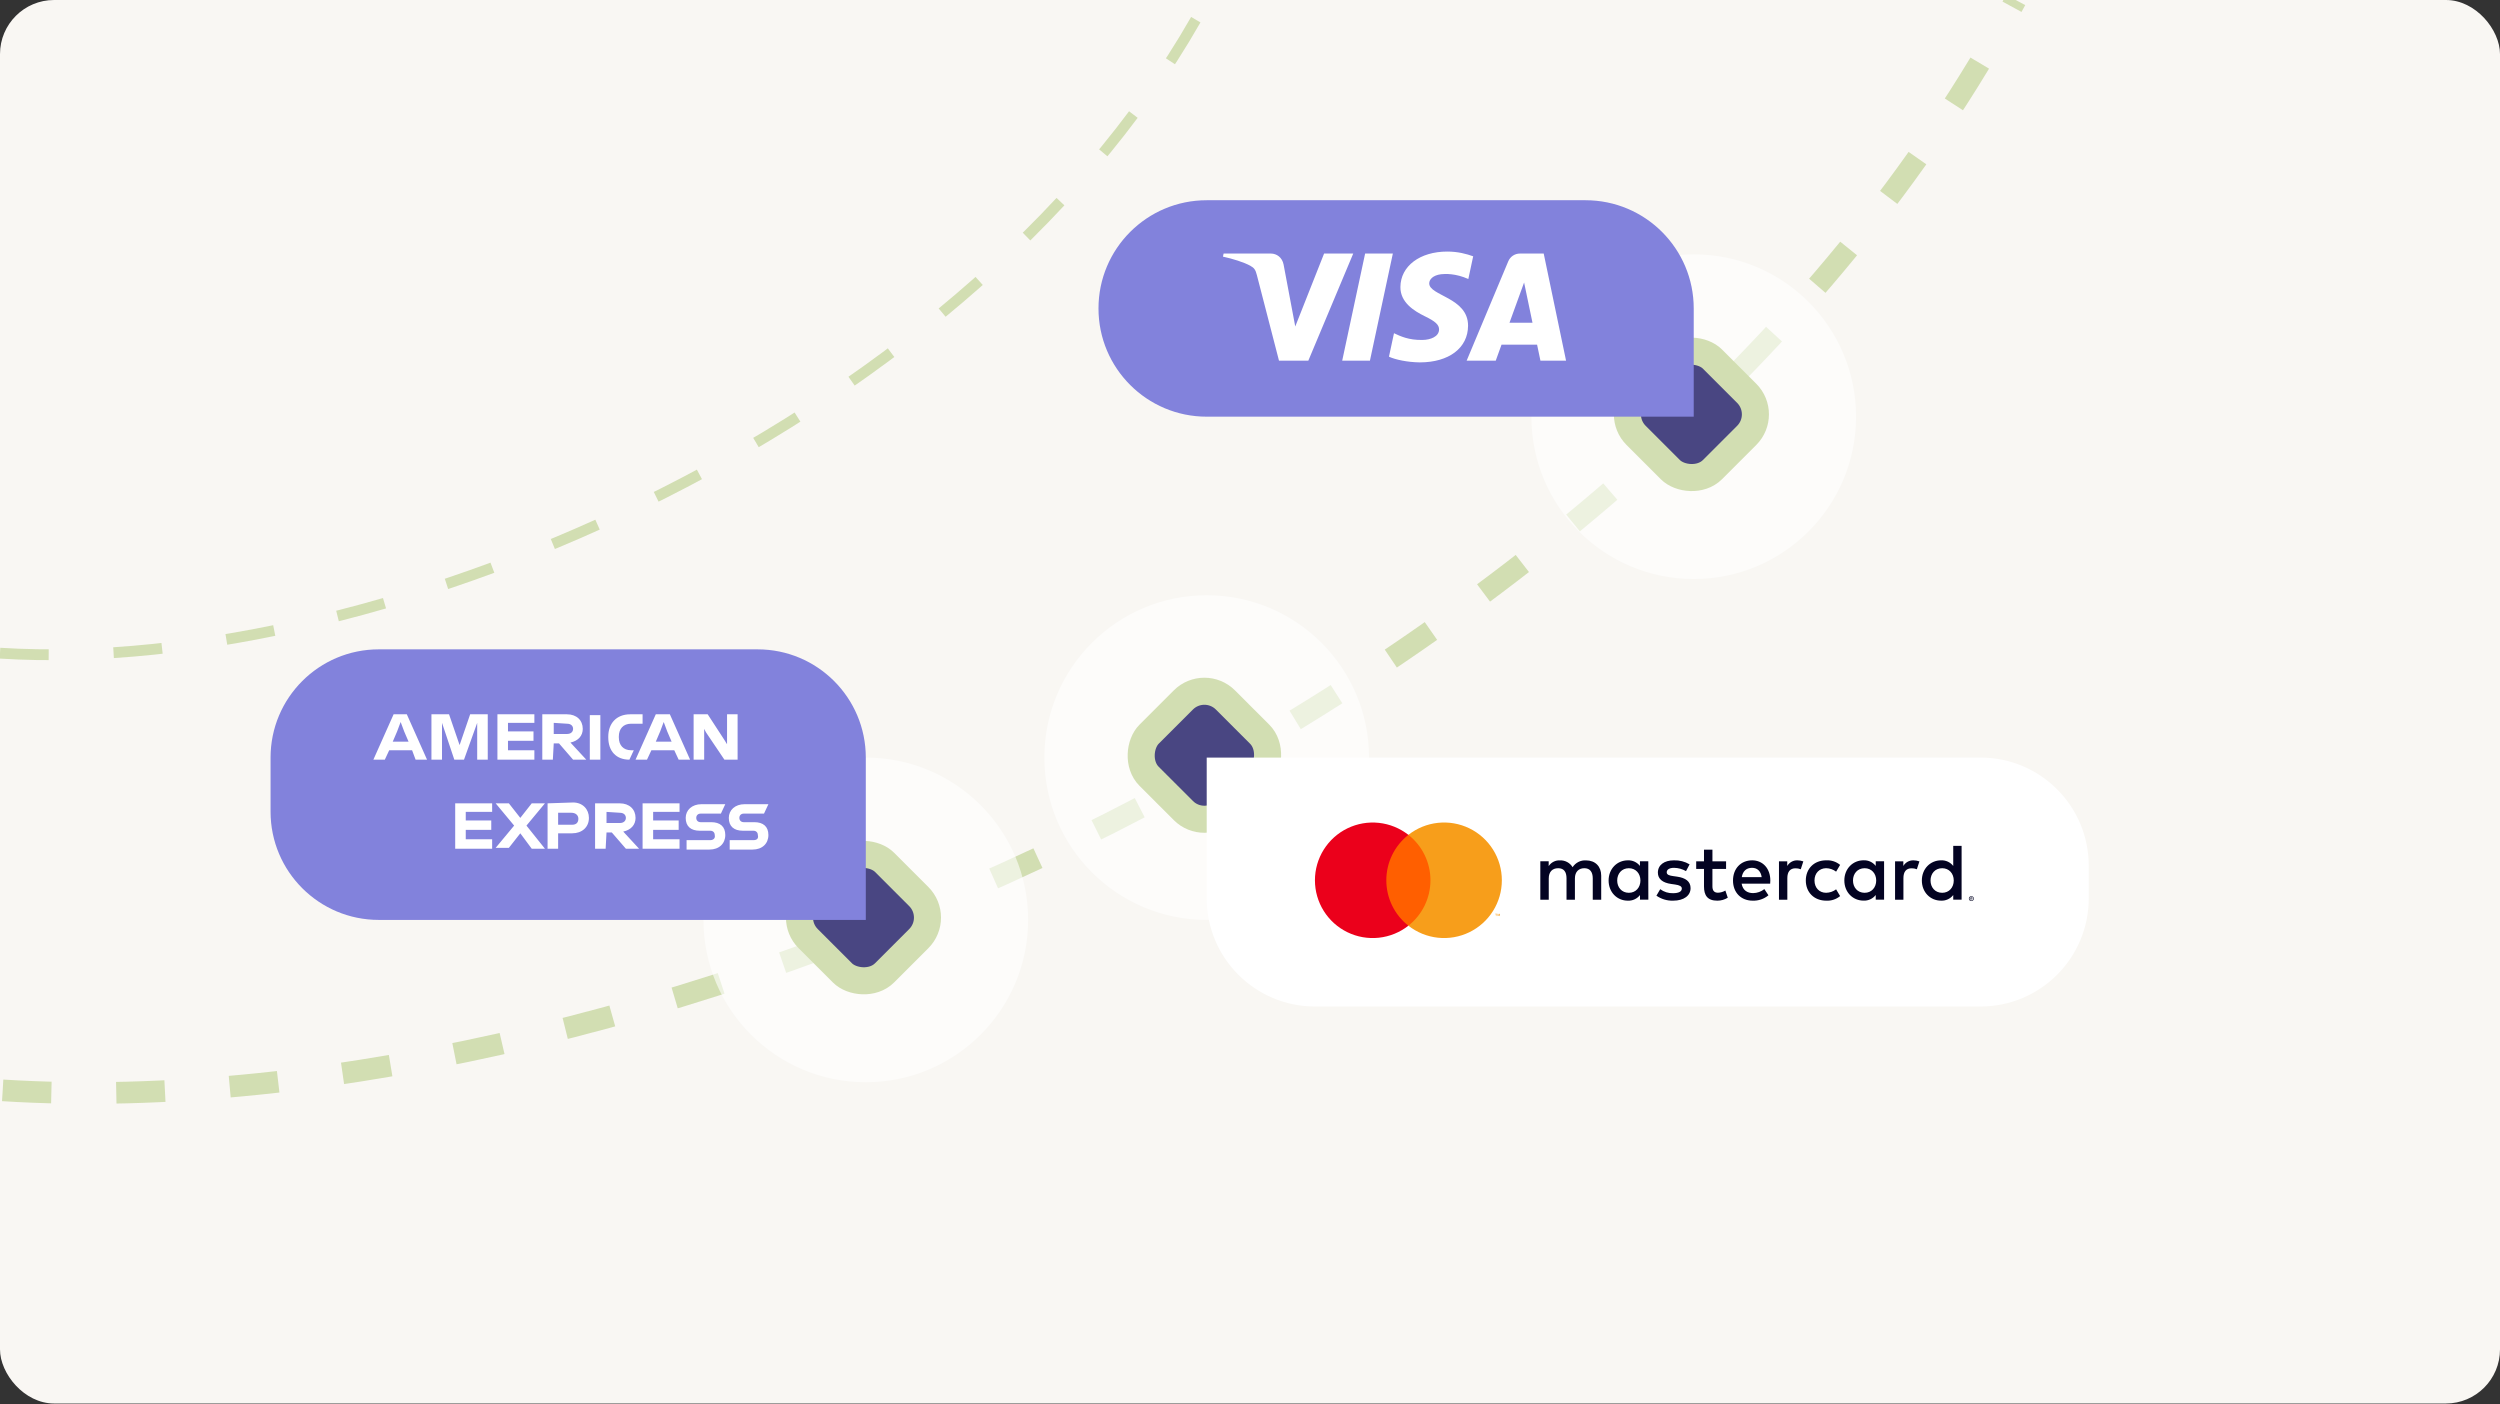 <?xml version="1.0" encoding="UTF-8"?> <svg xmlns="http://www.w3.org/2000/svg" width="600" height="337" viewBox="0 0 600 337" fill="none"><rect x="0" y="0" width="600" height="337" fill="#333333" stroke="none"/><g clip-path="url(#clip0_6490_38463)"><rect width="600" height="336.842" rx="12.987" fill="#F9F7F3"></rect><path d="M0.649 261.688C155.195 271.429 393.507 168.182 483.766 0" stroke="#D2DEB2" stroke-width="5.195" stroke-dasharray="11.69 15.58"></path><path d="M0 156.763C92.644 162.598 235.503 100.749 289.61 0" stroke="#D2DEB2" stroke-width="2.597" stroke-dasharray="11.69 15.58"></path><circle opacity="0.6" cx="289.61" cy="181.82" r="38.961" fill="white"></circle><rect x="289.053" y="162.94" width="25.909" height="25.909" rx="7.143" transform="rotate(45 289.053 162.94)" fill="#494682" stroke="#D2DEB2" stroke-width="6.494"></rect><path d="M501.299 215.585C501.299 229.93 489.67 241.559 475.325 241.559H315.585C301.239 241.559 289.611 229.93 289.611 215.585V181.818H475.325C489.67 181.818 501.299 193.447 501.299 207.792V215.585Z" fill="white"></path><path d="M384.29 215.931V210.155C384.29 207.975 382.9 206.508 380.663 206.489C380.025 206.448 379.389 206.578 378.819 206.867C378.25 207.155 377.768 207.591 377.424 208.129C377.111 207.607 376.663 207.179 376.127 206.891C375.59 206.602 374.986 206.463 374.378 206.489C373.848 206.463 373.321 206.576 372.848 206.817C372.376 207.057 371.974 207.417 371.683 207.86V206.705H369.676V215.931H371.702V210.821C371.702 209.219 372.587 208.372 373.958 208.372C375.329 208.372 375.965 209.238 375.965 210.802V215.931H377.979V210.821C377.979 209.219 378.903 208.372 380.235 208.372C381.568 208.372 382.261 209.238 382.261 210.802V215.931H384.29ZM414.261 206.712H410.984V203.917H408.959V206.712H407.087V208.545H408.959V212.747C408.959 214.888 409.786 216.162 412.159 216.162C413.045 216.165 413.913 215.918 414.665 215.45L414.088 213.732C413.55 214.053 412.939 214.232 412.313 214.252C411.311 214.252 410.98 213.636 410.98 212.712V208.545H414.257L414.261 206.712ZM431.37 206.481C430.881 206.467 430.397 206.585 429.97 206.823C429.542 207.061 429.186 207.41 428.94 207.833V206.712H426.953V215.931H428.96V210.763C428.96 209.223 429.614 208.391 430.927 208.391C431.357 208.385 431.784 208.464 432.183 208.622L432.799 206.732C432.34 206.568 431.857 206.483 431.37 206.481V206.481ZM405.504 207.444C404.368 206.769 403.063 206.435 401.742 206.481C399.408 206.481 397.891 207.602 397.891 209.431C397.891 210.937 399.008 211.861 401.072 212.15L402.015 212.284C403.113 212.438 403.637 212.727 403.637 213.247C403.637 213.96 402.905 214.368 401.534 214.368C400.428 214.403 399.343 214.064 398.453 213.405L397.541 214.965C398.709 215.782 400.109 216.201 401.534 216.162C404.195 216.162 405.739 214.907 405.739 213.155C405.739 211.534 404.522 210.686 402.52 210.398L401.576 210.263C400.71 210.147 400.013 209.974 400.013 209.358C400.013 208.684 400.668 208.28 401.769 208.28C402.778 208.295 403.767 208.566 404.642 209.069L405.504 207.444ZM459.231 206.481C458.742 206.467 458.258 206.585 457.83 206.823C457.403 207.061 457.047 207.41 456.801 207.833V206.712H454.814V215.931H456.82V210.763C456.82 209.223 457.475 208.391 458.788 208.391C459.218 208.385 459.644 208.464 460.044 208.622L460.66 206.732C460.201 206.568 459.718 206.483 459.231 206.481V206.481ZM433.396 211.322C433.396 214.117 435.344 216.162 438.313 216.162C439.517 216.222 440.7 215.829 441.629 215.061L440.666 213.44C439.973 213.968 439.127 214.258 438.256 214.268C436.654 214.268 435.479 213.089 435.479 211.318C435.479 209.547 436.658 208.387 438.256 208.368C439.127 208.378 439.973 208.668 440.666 209.196L441.629 207.575C440.7 206.807 439.517 206.414 438.313 206.474C435.344 206.474 433.396 208.518 433.396 211.314V211.322ZM452.18 211.322V206.701H450.174V207.821C449.832 207.38 449.389 207.027 448.883 206.792C448.376 206.557 447.821 206.446 447.263 206.47C444.679 206.47 442.642 208.495 442.642 211.31C442.642 214.125 444.667 216.151 447.263 216.151C447.821 216.174 448.376 216.064 448.883 215.829C449.389 215.593 449.832 215.24 450.174 214.799V215.916H452.18V211.322ZM444.717 211.322C444.717 209.701 445.776 208.372 447.513 208.372C449.173 208.372 450.289 209.647 450.289 211.322C450.289 212.997 449.173 214.271 447.513 214.271C445.776 214.271 444.717 212.939 444.717 211.322ZM420.511 206.481C417.815 206.481 415.921 208.449 415.921 211.322C415.921 214.252 417.889 216.162 420.646 216.162C422.022 216.21 423.369 215.75 424.427 214.868L423.445 213.382C422.679 213.995 421.731 214.334 420.75 214.345C419.456 214.345 418.281 213.748 417.993 212.088H424.839C424.859 211.838 424.878 211.587 424.878 211.318C424.878 208.445 423.083 206.477 420.499 206.477L420.511 206.481ZM420.472 208.276C421.766 208.276 422.594 209.084 422.806 210.513H418.027C418.239 209.181 419.048 208.276 420.476 208.276H420.472ZM470.784 211.322V203.008H468.777V207.829C468.435 207.388 467.992 207.035 467.486 206.799C466.979 206.564 466.424 206.454 465.866 206.477C463.282 206.477 461.245 208.503 461.245 211.318C461.245 214.133 463.271 216.158 465.866 216.158C466.424 216.182 466.979 216.071 467.486 215.836C467.992 215.601 468.435 215.248 468.777 214.807V215.923H470.784V211.322ZM473.129 215.08C473.208 215.08 473.287 215.096 473.36 215.126C473.43 215.156 473.494 215.2 473.548 215.253C473.602 215.306 473.645 215.369 473.675 215.438C473.706 215.51 473.722 215.587 473.722 215.665C473.722 215.744 473.706 215.821 473.675 215.893C473.645 215.962 473.602 216.025 473.548 216.078C473.494 216.131 473.43 216.174 473.36 216.205C473.287 216.236 473.208 216.251 473.129 216.251C473.011 216.252 472.896 216.219 472.797 216.155C472.699 216.092 472.621 216 472.574 215.893C472.543 215.821 472.528 215.744 472.528 215.665C472.528 215.587 472.543 215.51 472.574 215.438C472.634 215.297 472.748 215.185 472.89 215.126C472.968 215.094 473.052 215.078 473.136 215.08H473.129ZM473.129 216.12C473.189 216.121 473.25 216.109 473.306 216.085C473.359 216.062 473.407 216.03 473.448 215.989C473.534 215.903 473.582 215.787 473.582 215.665C473.582 215.544 473.534 215.428 473.448 215.342C473.407 215.301 473.359 215.268 473.306 215.246C473.25 215.222 473.189 215.21 473.129 215.211C473.067 215.21 473.005 215.222 472.948 215.246C472.879 215.275 472.819 215.321 472.772 215.379C472.725 215.437 472.692 215.505 472.678 215.579C472.664 215.652 472.667 215.728 472.689 215.799C472.71 215.871 472.749 215.936 472.801 215.989C472.843 216.03 472.893 216.063 472.948 216.085C473.007 216.11 473.072 216.122 473.136 216.12H473.129ZM473.163 215.388C473.221 215.384 473.278 215.401 473.325 215.434C473.344 215.45 473.359 215.469 473.369 215.491C473.379 215.513 473.384 215.537 473.383 215.562C473.384 215.582 473.38 215.603 473.372 215.622C473.364 215.642 473.352 215.659 473.337 215.673C473.301 215.705 473.257 215.724 473.21 215.727L473.387 215.931H473.248L473.082 215.727H473.029V215.931H472.913V215.392L473.163 215.388ZM473.029 215.488V215.635H473.163C473.187 215.642 473.213 215.642 473.236 215.635C473.245 215.629 473.252 215.621 473.257 215.611C473.262 215.602 473.264 215.591 473.263 215.581C473.264 215.57 473.262 215.56 473.257 215.55C473.252 215.541 473.245 215.533 473.236 215.527C473.213 215.52 473.187 215.52 473.163 215.527L473.029 215.488ZM463.328 211.322C463.328 209.701 464.387 208.372 466.124 208.372C467.784 208.372 468.9 209.647 468.9 211.322C468.9 212.997 467.784 214.271 466.124 214.271C464.387 214.271 463.328 212.939 463.328 211.322ZM395.592 211.322V206.701H393.586V207.821C393.244 207.384 392.802 207.034 392.298 206.801C391.794 206.568 391.241 206.458 390.686 206.481C388.102 206.481 386.065 208.507 386.065 211.322C386.065 214.137 388.091 216.162 390.686 216.162C391.244 216.186 391.8 216.075 392.306 215.84C392.813 215.605 393.256 215.252 393.598 214.811V215.927H395.604L395.592 211.322ZM388.129 211.322C388.129 209.701 389.188 208.372 390.925 208.372C392.585 208.372 393.702 209.647 393.702 211.322C393.702 212.997 392.585 214.271 390.925 214.271C389.188 214.271 388.129 212.943 388.129 211.322Z" fill="#030322"></path><path d="M344.076 200.363H331.946V222.163H344.076V200.363Z" fill="#FF5F00"></path><path d="M332.718 211.267C332.716 209.168 333.192 207.096 334.11 205.208C335.027 203.32 336.362 201.665 338.013 200.369C335.968 198.762 333.512 197.763 330.926 197.485C328.339 197.208 325.727 197.664 323.388 198.801C321.048 199.938 319.076 201.71 317.696 203.915C316.316 206.119 315.584 208.668 315.584 211.269C315.584 213.87 316.316 216.419 317.696 218.624C319.076 220.829 321.048 222.601 323.388 223.738C325.727 224.875 328.339 225.331 330.926 225.053C333.512 224.776 335.968 223.776 338.013 222.169C336.361 220.873 335.026 219.217 334.109 217.329C333.191 215.44 332.716 213.367 332.718 211.267V211.267Z" fill="#EB001B"></path><path d="M360.444 211.269C360.444 213.87 359.712 216.419 358.332 218.624C356.951 220.829 354.979 222.601 352.639 223.738C350.299 224.875 347.687 225.33 345.1 225.052C342.514 224.774 340.058 223.774 338.013 222.167C339.663 220.87 340.998 219.214 341.915 217.326C342.833 215.438 343.31 213.366 343.31 211.267C343.31 209.168 342.833 207.096 341.915 205.208C340.998 203.319 339.663 201.664 338.013 200.367C340.058 198.759 342.514 197.759 345.101 197.482C347.688 197.204 350.301 197.66 352.641 198.797C354.98 199.934 356.953 201.707 358.333 203.912C359.713 206.118 360.444 208.667 360.444 211.269Z" fill="#F79E1B"></path><path d="M359.112 219.852V219.405H359.293V219.316H358.842V219.409H359.023V219.855L359.112 219.852ZM360.001 219.852V219.312H359.882L359.72 219.698L359.559 219.312H359.416V219.852H359.497V219.447L359.647 219.798H359.751L359.901 219.447V219.855L360.001 219.852Z" fill="#F79E1B"></path><circle opacity="0.6" cx="406.494" cy="100.004" r="38.961" fill="white"></circle><rect x="424.258" y="99.445" width="25.909" height="25.909" rx="7.143" transform="rotate(135 424.258 99.445)" fill="#494682" stroke="#D2DEB2" stroke-width="6.494"></rect><path d="M263.637 74.029C263.637 59.684 275.266 48.055 289.611 48.055H380.52C394.865 48.055 406.494 59.684 406.494 74.029V100.003H289.611C275.266 100.003 263.637 88.374 263.637 74.029V74.029Z" fill="#8282DC"></path><path d="M334.284 60.85L328.781 86.567H322.127L327.63 60.85H334.284ZM362.278 77.454L365.783 67.799L367.798 77.454H362.278ZM369.706 86.567H375.855L370.49 60.85H364.807C363.53 60.85 362.451 61.591 361.976 62.733L351.992 86.567H358.975L360.365 82.728H368.902L369.706 86.567ZM352.334 78.176C352.366 71.378 342.948 71.007 343.013 67.981C343.034 67.052 343.913 66.07 345.835 65.818C346.789 65.696 349.414 65.601 352.397 66.969L353.563 61.513C351.967 60.936 349.901 60.375 347.34 60.375C340.767 60.375 336.134 63.871 336.098 68.882C336.056 72.582 339.4 74.649 341.926 75.882C344.515 77.141 345.383 77.948 345.376 79.079C345.357 80.802 343.305 81.565 341.394 81.59C338.049 81.647 336.104 80.691 334.558 79.973L333.351 85.606C334.905 86.32 337.774 86.935 340.752 86.973C347.741 86.973 352.315 83.516 352.334 78.176V78.176ZM324.777 60.85L313.995 86.567H306.96L301.655 66.042C301.33 64.775 301.049 64.317 300.071 63.781C298.475 62.911 295.833 62.098 293.506 61.591L293.667 60.85H304.987C306.432 60.85 307.728 61.806 308.058 63.472L310.86 78.357L317.782 60.85H324.777" fill="white"></path><circle opacity="0.6" cx="207.792" cy="220.777" r="38.961" fill="white"></circle><rect x="225.556" y="220.223" width="25.909" height="25.909" rx="7.143" transform="rotate(135 225.556 220.223)" fill="#494682" stroke="#D2DEB2" stroke-width="6.494"></rect><path d="M64.935 181.818C64.935 167.473 76.564 155.844 90.909 155.844H181.818C196.163 155.844 207.792 167.473 207.792 181.818V220.779H90.909C76.564 220.779 64.935 209.15 64.935 194.805V181.818Z" fill="#8282DC"></path><path d="M180.826 201.637H175.125V203.897H180.615C182.938 203.897 184.416 202.459 184.416 200.404C184.416 198.349 183.149 197.322 181.037 197.322H178.503C177.87 197.322 177.448 196.911 177.448 196.294C177.448 195.678 177.87 195.267 178.503 195.267H183.36L184.416 193.006H178.715C176.392 193.006 174.914 194.445 174.914 196.294C174.914 198.349 176.181 199.376 178.292 199.376H180.826C181.459 199.376 181.882 199.787 181.882 200.404C182.093 201.226 181.671 201.637 180.826 201.637V201.637ZM170.48 201.637H164.779V203.897H170.269C172.591 203.897 174.069 202.459 174.069 200.404C174.069 198.349 172.802 197.322 170.691 197.322H168.157C167.524 197.322 167.101 196.911 167.101 196.294C167.101 195.678 167.524 195.267 168.157 195.267H173.014L174.069 193.006H168.368C166.046 193.006 164.568 194.445 164.568 196.294C164.568 198.349 165.835 199.376 167.946 199.376H170.48C171.113 199.376 171.536 199.787 171.536 200.404C171.747 201.226 171.113 201.637 170.48 201.637V201.637ZM163.09 195.061V192.801H154.221V203.692H163.09V201.431H156.755V199.171H162.879V196.911H156.755V194.856H163.09V195.061ZM148.732 195.061C149.787 195.061 150.21 195.678 150.21 196.294C150.21 196.911 149.787 197.527 148.732 197.527H145.564V194.856L148.732 195.061ZM145.564 199.787H146.831L150.21 203.692H153.377L149.576 199.582C151.477 199.171 152.532 197.938 152.532 196.294C152.532 194.239 151.054 192.801 148.732 192.801H142.82V203.692H145.353L145.564 199.787ZM138.808 196.5C138.808 197.322 138.385 197.938 137.33 197.938H133.951V195.061H137.119C138.174 195.061 138.808 195.678 138.808 196.5ZM131.418 192.801V203.692H133.951V199.993H137.33C139.652 199.993 141.341 198.554 141.341 196.294C141.341 194.239 139.863 192.595 137.541 192.595L131.418 192.801ZM127.617 203.692H130.784L126.35 198.143L130.784 192.801H127.617L124.872 196.294L122.127 192.801H118.96L123.394 198.143L118.96 203.486H122.127L124.872 199.993L127.617 203.692ZM118.115 195.061V192.801H109.247V203.692H118.115V201.431H111.781V199.171H117.904V196.911H111.781V194.856H118.115V195.061ZM169.424 175.745L173.858 182.321H177.025V171.43H174.492V178.622L173.858 177.594L169.846 171.43H166.468V182.321H169.002V174.923L169.424 175.745ZM158.444 175.539L159.289 173.279L160.134 175.539L161.189 178.005H157.389L158.444 175.539ZM162.879 182.321H165.623L160.767 171.43H157.389L152.532 182.321H155.277L156.333 180.06H161.823L162.879 182.321ZM151.054 182.321L152.11 180.06H151.477C149.576 180.06 148.52 178.827 148.52 176.978V176.772C148.52 174.923 149.576 173.69 151.477 173.69H154.221V171.43H151.265C147.887 171.43 145.987 173.69 145.987 176.772V176.978C145.987 180.266 147.887 182.321 151.054 182.321V182.321ZM141.553 182.321H144.086V171.635H141.553V182.321ZM136.063 173.69C137.119 173.69 137.541 174.307 137.541 174.923C137.541 175.54 137.119 176.156 136.063 176.156H132.896V173.485L136.063 173.69ZM132.896 178.416H134.162L137.541 182.321H140.708L136.907 178.211C138.808 177.8 139.863 176.567 139.863 174.923C139.863 172.868 138.385 171.43 136.063 171.43H130.151V182.321H132.684L132.896 178.416ZM128.25 173.69V171.43H119.382V182.321H128.25V180.06H121.916V177.8H128.039V175.539H121.916V173.485H128.25V173.69ZM109.036 182.321H111.359L114.526 173.485V182.321H117.06V171.43H112.837L110.303 178.827L107.769 171.43H103.546V182.321H106.08V173.485L109.036 182.321ZM95.311 175.539L96.156 173.279L97.001 175.539L98.056 178.005H94.256L95.311 175.539ZM99.745 182.321H102.49L97.634 171.43H94.467L89.61 182.321H92.355L93.411 180.06H98.901L99.745 182.321Z" fill="white"></path></g><defs><clipPath id="clip0_6490_38463"><rect width="600" height="336.842" rx="12.987" fill="white"></rect></clipPath></defs></svg> 